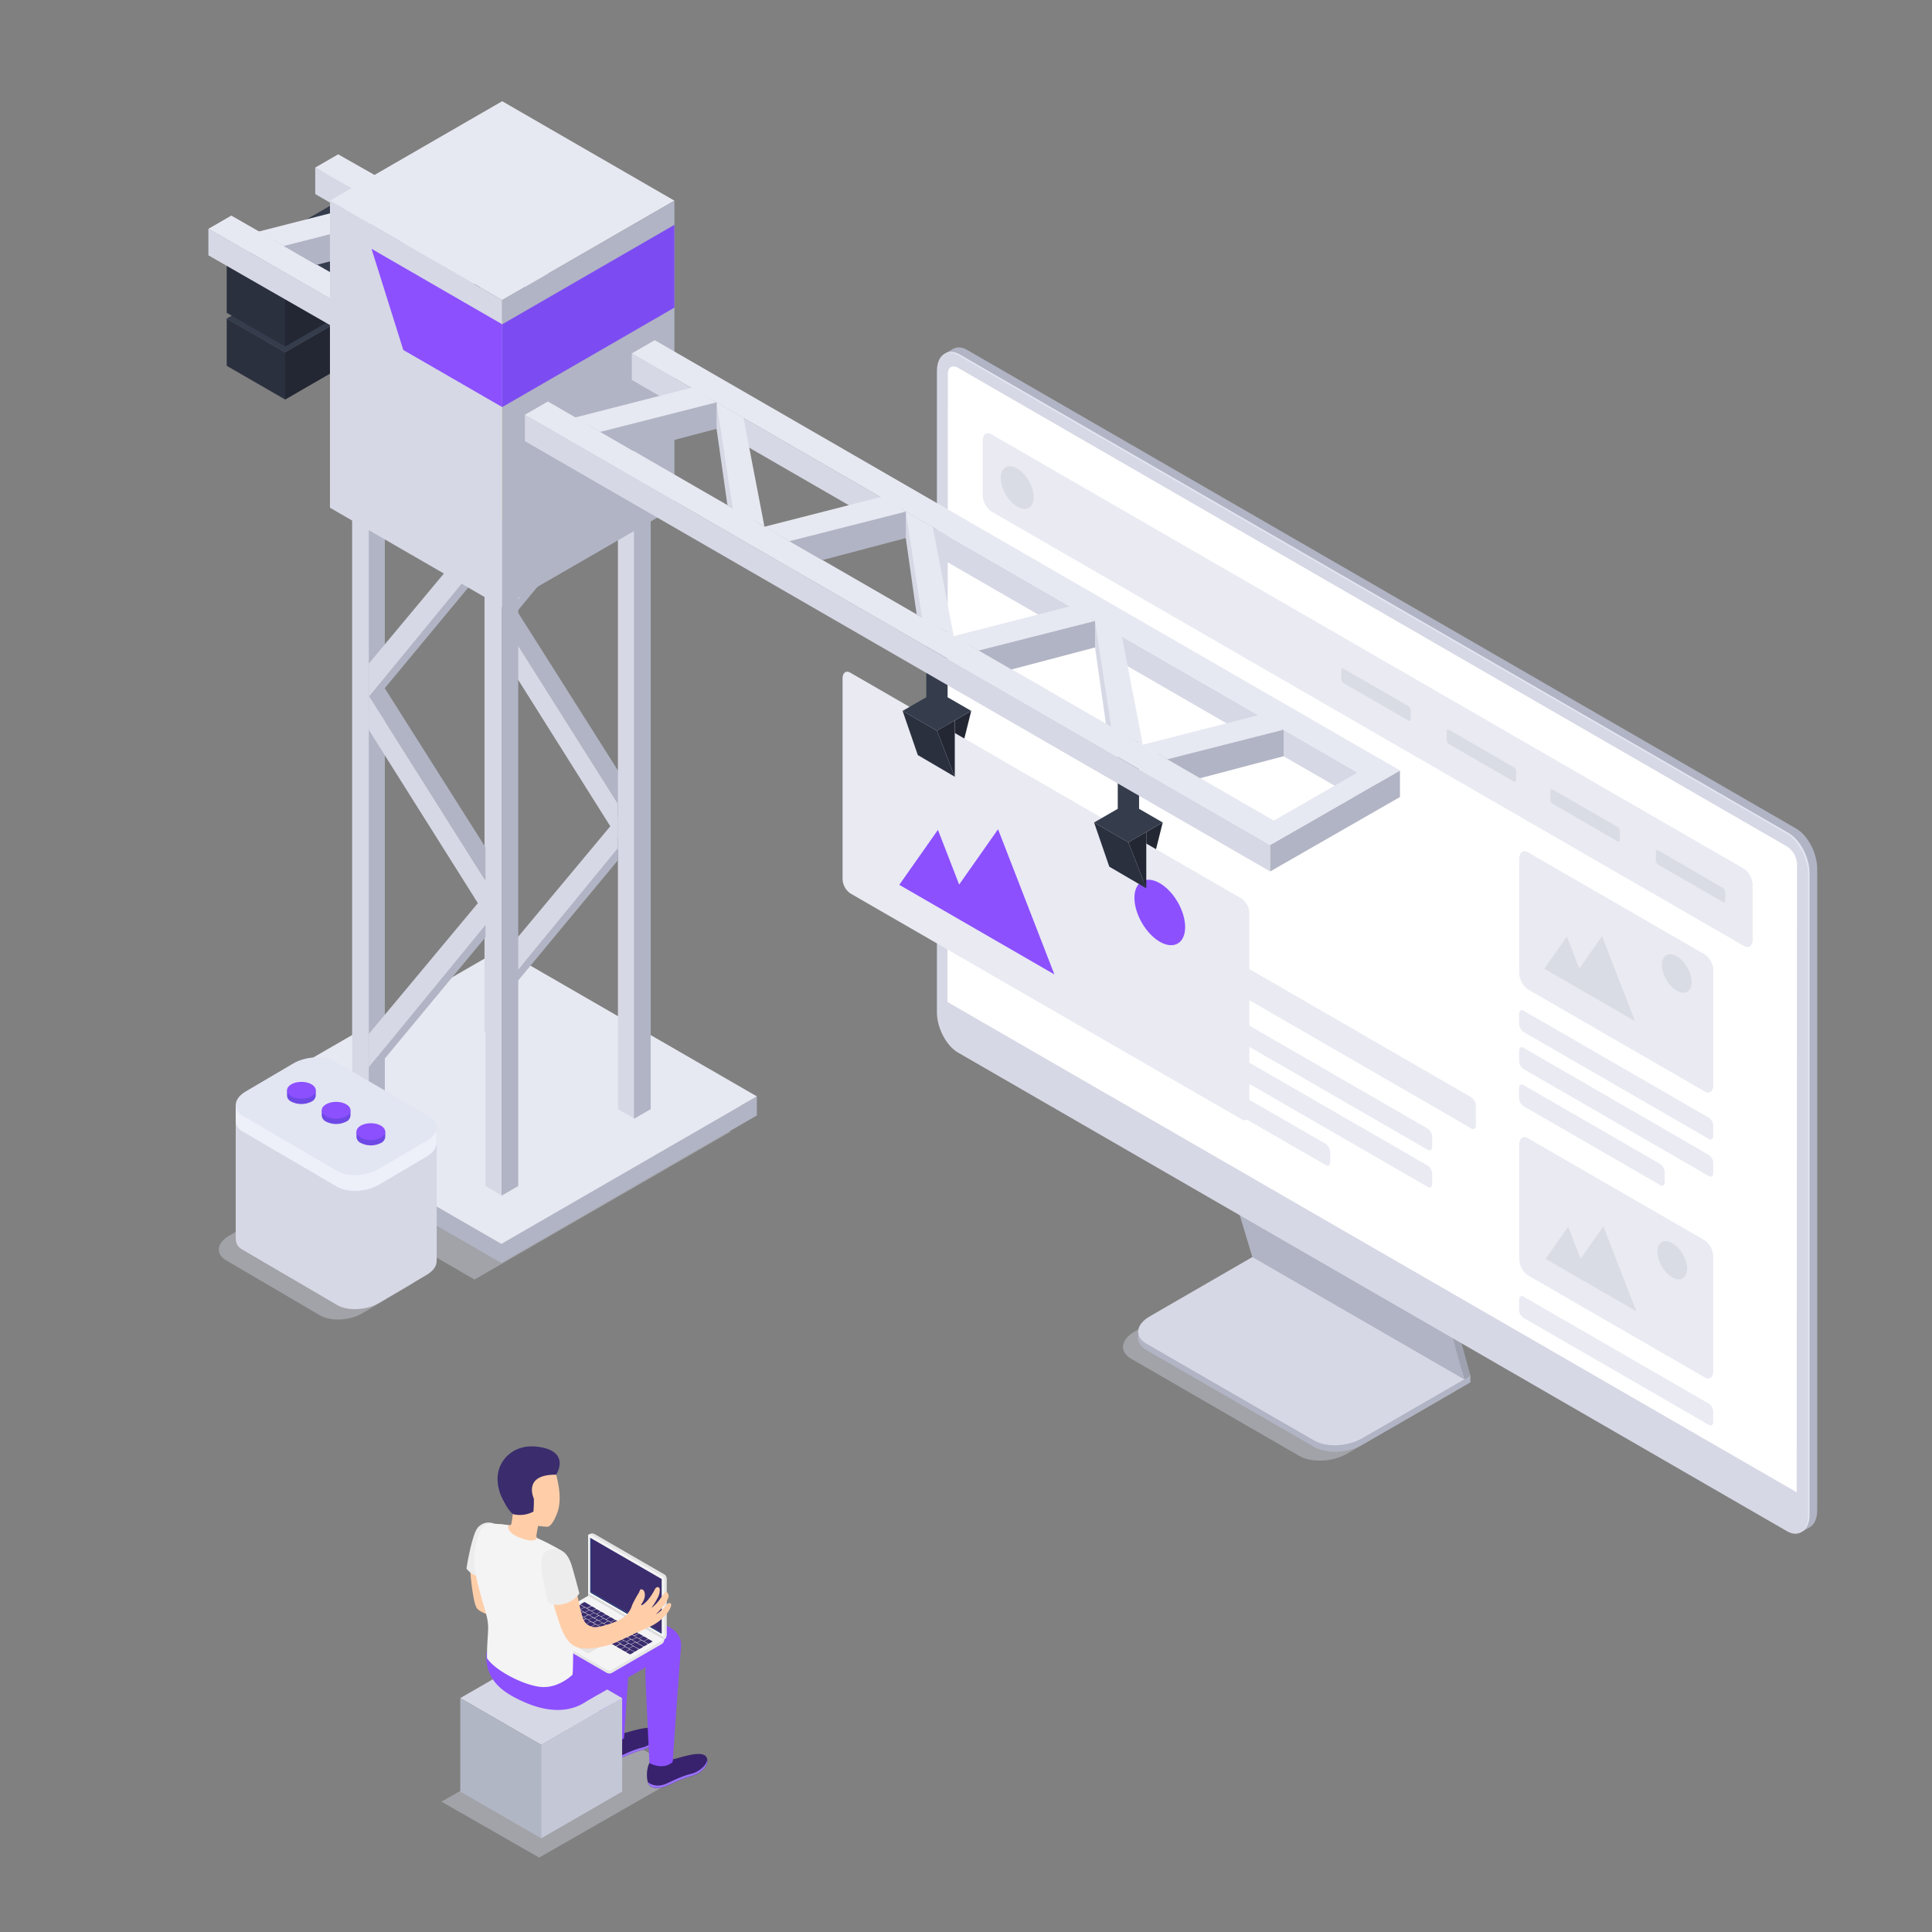 <?xml version="1.0" encoding="UTF-8" standalone="no"?>
<svg
   xmlns:dc="http://purl.org/dc/elements/1.1/"
   xmlns:cc="http://creativecommons.org/ns#"
   xmlns:rdf="http://www.w3.org/1999/02/22-rdf-syntax-ns#"
   xmlns:svg="http://www.w3.org/2000/svg"
   xmlns="http://www.w3.org/2000/svg"
   xmlns:sodipodi="http://sodipodi.sourceforge.net/DTD/sodipodi-0.dtd"
   xmlns:inkscape="http://www.inkscape.org/namespaces/inkscape"
   viewBox="0 0 550 550"
   version="1.1"
   id="svg428"
   sodipodi:docname="Web_design_SVG.svg"
   width="550"
   height="550"
   inkscape:version="0.92.4 (5da689c313, 2019-01-14)">
  <rect x="0" y="0" width="550" height="550" fill="#808080" stroke="none"/>
  <sodipodi:namedview
     pagecolor="#ffffff"
     bordercolor="#666666"
     borderopacity="1"
     objecttolerance="10"
     gridtolerance="10"
     guidetolerance="10"
     inkscape:pageopacity="0"
     inkscape:pageshadow="2"
     inkscape:window-width="1207"
     inkscape:window-height="931"
     id="namedview430"
     showgrid="false"
     inkscape:zoom="0.472"
     inkscape:cx="228.985"
     inkscape:cy="250"
     inkscape:window-x="2322"
     inkscape:window-y="1352"
     inkscape:window-maximized="0"
     inkscape:current-layer="svg428" />
  <defs
     id="defs4">
    <style
       id="style2">.cls-1,.cls-3{fill:#d6d8e5;}.cls-1{opacity:0.4;}.cls-2{fill:#b1b4c4;}.cls-4{fill:#9ea1af;}.cls-5{fill:#e4e7f2;}.cls-6{fill:#fff;}.cls-7{fill:#e9eaf2;}.cls-8{fill:#dadce5;}.cls-9{fill:#232733;}.cls-10{fill:#8c50ff;}.cls-11{fill:#353c4c;}.cls-12{fill:#2b303f;}.cls-13{fill:#e7e9f2;}.cls-14{fill:#f7dc6b;}.cls-15{fill:#7c4cf2;}.cls-16{fill:#b1b6c4;}.cls-17{fill:#c4c7d6;}.cls-18{fill:#38226d;}.cls-19{fill:#9c73ff;}.cls-20{fill:#ffcea9;}.cls-21{fill:#ededed;}.cls-22{fill:#e5e5e5;}.cls-23{fill:#f4f4f4;}.cls-24{fill:#bfbfbf;}.cls-25{fill:#3a2c6d;}.cls-26{fill:#dceeff;}.cls-27{fill:#dbdbdb;}.cls-28{fill:#1e3779;}.cls-29{fill:#031f60;}.cls-30{fill:#edf0f9;}.cls-31{fill:#e2e5f2;}.cls-32{fill:#6e48e5;}</style>
  </defs>
  <title
     id="title6">Web_design_SVG</title>
  <g
     id="Слой_2"
     data-name="Слой 2"
     transform="translate(59.322,28.814)">
    <g
       id="Слой_1-2"
       data-name="Слой 1">
      <g
         id="monitor">
        <path
           class="cls-1"
           d="M 310.52,385.65 262.7,358 c -3.45,-2 -3,-5.47 1,-7.77 l 31,-17.89 60.3,34.87 -31,17.89 c -4,2.29 -10,2.54 -13.48,0.55 z"
           id="path8"
           inkscape:connector-curvature="0"
           style="opacity:0.4;fill:#d6d8e5" />
        <path
           class="cls-2"
           d="M 314.84,383.12 267,355.51 c -3.44,-2 -3,-5.47 1,-7.77 l 31,-17.89 60.32,34.83 -31,17.89 c -4.01,2.29 -10.03,2.54 -13.48,0.55 z"
           id="path10"
           inkscape:connector-curvature="0"
           style="fill:#b1b4c4" />
        <polygon
           class="cls-2"
           points="356.49,364.46 359.28,364.68 359.28,362.85 "
           id="polygon12"
           style="fill:#b1b4c4" />
        <polygon
           class="cls-2"
           points="267.55,351.55 264.69,352.22 264.69,350.36 "
           id="polygon14"
           style="fill:#b1b4c4" />
        <path
           class="cls-3"
           d="M 314.84,381.3 267,353.68 c -3.44,-2 -3,-5.46 1,-7.76 l 31,-17.92 60.32,34.82 -31,17.89 c -4.01,2.29 -10.03,2.58 -13.48,0.59 z"
           id="path16"
           inkscape:connector-curvature="0"
           style="fill:#d6d8e5" />
        <polygon
           class="cls-4"
           points="291.66,303.35 352.63,338.32 359.28,362.85 299.13,328.11 "
           id="polygon18"
           style="fill:#9ea1af" />
        <path
           class="cls-4"
           d="m 357.51,363.87 1.77,-1 -2.63,-2.1 z"
           id="path20"
           inkscape:connector-curvature="0"
           style="fill:#9ea1af" />
        <polygon
           class="cls-2"
           points="289.74,304.28 350.71,339.25 357.51,363.87 297.2,329.04 "
           id="polygon22"
           style="fill:#b1b4c4" />
        <path
           class="cls-2"
           d="M 452,405.61 216,269.35 c -3.31,-1.91 -6,-7 -6,-11.46 V 75.33 c 0,-4.41 2.68,-6.44 6,-4.53 l 236,136.26 c 3.31,1.91 6,7 6,11.45 v 182.57 c 0,4.41 -2.71,6.44 -6,4.53 z"
           id="path24"
           inkscape:connector-curvature="0"
           style="fill:#b1b4c4" />
        <polygon
           class="cls-2"
           points="454.68,398.23 453.19,407.49 455.81,405.98 "
           id="polygon26"
           style="fill:#b1b4c4" />
        <path
           class="cls-2"
           d="m 209.55,71.93 2.58,-1.49 3.7,2.11 c 0,0 -3.94,0.6 -4,0.58 -0.06,-0.02 -2.28,-1.2 -2.28,-1.2 z"
           id="path28"
           inkscape:connector-curvature="0"
           style="fill:#b1b4c4" />
        <path
           class="cls-5"
           d="m 449.82,406.86 -236,-136.26 c -3.31,-1.91 -6,-7 -6,-11.46 V 76.58 c 0,-4.41 2.69,-6.44 6,-4.53 l 236,136.26 c 3.31,1.91 6,7 6,11.45 v 182.57 c -0.01,4.41 -2.69,6.44 -6,4.53 z"
           id="path30"
           inkscape:connector-curvature="0"
           style="fill:#e4e7f2" />
        <path
           class="cls-3"
           d="m 449.4,407.09 -236,-136.26 c -3.31,-1.91 -6,-7 -6,-11.45 V 76.82 c 0,-4.41 2.68,-6.44 6,-4.53 l 236,136.26 c 3.31,1.91 6,7 6,11.45 v 182.56 c 0,4.44 -2.69,6.44 -6,4.53 z"
           id="path32"
           inkscape:connector-curvature="0"
           style="fill:#d6d8e5" />
        <path
           class="cls-6"
           d="M 452.15,396 210.39,256.42 210.52,77.55 c 0,-1.83 1.29,-2.57 2.87,-1.66 l 236,136.26 a 6.35,6.35 0 0 1 2.87,5 z"
           id="path34"
           inkscape:connector-curvature="0"
           style="fill:#ffffff" />
        <path
           class="cls-7"
           d="M 437.18,240.5 222.88,116.78 a 5.85,5.85 0 0 1 -2.44,-4.66 V 96.65 c 0,-1.79 1.09,-2.62 2.44,-1.84 l 214.3,123.72 a 5.85,5.85 0 0 1 2.44,4.67 v 15.46 c 0,1.8 -1.09,2.62 -2.44,1.84 z"
           id="path36"
           inkscape:connector-curvature="0"
           style="fill:#e9eaf2" />
        <path
           class="cls-7"
           d="m 426,281.91 -50.37,-29.08 a 5.85,5.85 0 0 1 -2.44,-4.66 v -32.51 c 0,-1.8 1.09,-2.62 2.44,-1.84 L 426,242.9 a 5.83,5.83 0 0 1 2.44,4.66 v 32.51 c -0.04,1.79 -1.13,2.62 -2.44,1.84 z"
           id="path38"
           inkscape:connector-curvature="0"
           style="fill:#e9eaf2" />
        <path
           class="cls-7"
           d="m 359.61,292.47 -126.36,-73 a 2.9,2.9 0 0 1 -1.22,-2.33 v -5.59 c 0,-0.9 0.54,-1.32 1.22,-0.93 l 126.36,73 a 2.93,2.93 0 0 1 1.22,2.33 v 5.6 c 0,0.89 -0.55,1.31 -1.22,0.92 z"
           id="path40"
           inkscape:connector-curvature="0"
           style="fill:#e9eaf2" />
        <path
           class="cls-7"
           d="M 347.17,298.53 233.61,233 a 2.94,2.94 0 0 1 -1.22,-2.33 v -2.79 c 0,-0.9 0.55,-1.31 1.22,-0.92 l 113.56,65.56 a 2.93,2.93 0 0 1 1.22,2.33 v 2.78 c 0,0.87 -0.55,1.29 -1.22,0.9 z"
           id="path42"
           inkscape:connector-curvature="0"
           style="fill:#e9eaf2" />
        <path
           class="cls-7"
           d="M 347.17,309.09 233.61,243.53 a 2.93,2.93 0 0 1 -1.22,-2.33 v -2.79 c 0,-0.89 0.55,-1.31 1.22,-0.92 l 113.56,65.56 a 2.93,2.93 0 0 1 1.22,2.33 v 2.79 c 0,0.9 -0.55,1.31 -1.22,0.92 z"
           id="path44"
           inkscape:connector-curvature="0"
           style="fill:#e9eaf2" />
        <path
           class="cls-7"
           d="m 318.14,302.89 -84.53,-48.8 a 2.93,2.93 0 0 1 -1.22,-2.33 V 249 c 0,-0.9 0.55,-1.31 1.22,-0.93 l 84.53,48.8 a 3,3 0 0 1 1.22,2.34 V 302 c 0,0.87 -0.55,1.28 -1.22,0.89 z"
           id="path46"
           inkscape:connector-curvature="0"
           style="fill:#e9eaf2" />
        <path
           class="cls-7"
           d="m 427.18,295.43 -52.81,-30.49 a 2.9,2.9 0 0 1 -1.22,-2.33 v -2.79 c 0,-0.9 0.54,-1.31 1.22,-0.92 l 52.81,30.49 a 2.93,2.93 0 0 1 1.22,2.33 v 2.79 c 0,0.9 -0.55,1.31 -1.22,0.92 z"
           id="path48"
           inkscape:connector-curvature="0"
           style="fill:#e9eaf2" />
        <path
           class="cls-7"
           d="m 427.18,306 -52.81,-30.5 a 2.9,2.9 0 0 1 -1.22,-2.33 v -2.78 c 0,-0.9 0.54,-1.32 1.22,-0.93 L 427.18,300 a 2.91,2.91 0 0 1 1.22,2.33 v 2.78 c 0,0.89 -0.55,1.27 -1.22,0.89 z"
           id="path50"
           inkscape:connector-curvature="0"
           style="fill:#e9eaf2" />
        <path
           class="cls-7"
           d="m 413.35,308.57 -39,-22.51 a 2.9,2.9 0 0 1 -1.22,-2.33 V 281 c 0,-0.9 0.54,-1.31 1.22,-0.92 l 39,22.5 a 2.92,2.92 0 0 1 1.22,2.33 v 2.79 c 0,0.85 -0.57,1.3 -1.22,0.87 z"
           id="path52"
           inkscape:connector-curvature="0"
           style="fill:#e9eaf2" />
        <path
           class="cls-7"
           d="m 426,363.31 -50.37,-29.08 a 5.85,5.85 0 0 1 -2.44,-4.66 v -32.51 c 0,-1.79 1.09,-2.62 2.44,-1.84 L 426,324.3 a 5.85,5.85 0 0 1 2.4,4.7 v 32.51 c 0,1.75 -1.09,2.58 -2.4,1.8 z"
           id="path54"
           inkscape:connector-curvature="0"
           style="fill:#e9eaf2" />
        <path
           class="cls-7"
           d="m 427.18,376.83 -52.81,-30.49 a 2.9,2.9 0 0 1 -1.22,-2.33 v -2.78 c 0,-0.9 0.54,-1.32 1.22,-0.93 l 52.81,30.49 a 3,3 0 0 1 1.22,2.34 v 2.78 c 0,0.9 -0.55,1.31 -1.22,0.92 z"
           id="path56"
           inkscape:connector-curvature="0"
           style="fill:#e9eaf2" />
        <ellipse
           class="cls-8"
           cx="230.26"
           cy="109.98"
           rx="3.83"
           ry="6.64"
           transform="rotate(-30,230.271,109.981)"
           id="ellipse58"
           style="fill:#dadce5" />
        <path
           class="cls-8"
           d="m 341.68,176.35 -18.54,-10.7 a 1.47,1.47 0 0 1 -0.61,-1.17 V 162 c 0,-0.45 0.27,-0.66 0.61,-0.46 l 18.54,10.7 a 1.43,1.43 0 0 1 0.61,1.16 v 2.46 c 0,0.48 -0.29,0.69 -0.61,0.49 z"
           id="path60"
           inkscape:connector-curvature="0"
           style="fill:#dadce5" />
        <path
           class="cls-8"
           d="M 371.68,193.68 353.14,183 a 1.46,1.46 0 0 1 -0.61,-1.16 v -2.46 c 0,-0.45 0.28,-0.66 0.61,-0.46 l 18.54,10.7 a 1.47,1.47 0 0 1 0.61,1.17 v 2.46 c 0,0.41 -0.29,0.62 -0.61,0.43 z"
           id="path62"
           inkscape:connector-curvature="0"
           style="fill:#dadce5" />
        <path
           class="cls-8"
           d="M 401.2,210.72 382.66,200 a 1.43,1.43 0 0 1 -0.61,-1.16 v -2.46 c 0,-0.45 0.27,-0.65 0.61,-0.46 l 18.54,10.7 a 1.47,1.47 0 0 1 0.61,1.17 v 2.46 c 0,0.46 -0.27,0.66 -0.61,0.47 z"
           id="path64"
           inkscape:connector-curvature="0"
           style="fill:#dadce5" />
        <path
           class="cls-8"
           d="m 431.2,228 -18.53,-10.7 a 1.47,1.47 0 0 1 -0.61,-1.17 v -2.46 c 0,-0.45 0.27,-0.65 0.61,-0.46 L 431.2,224 a 1.43,1.43 0 0 1 0.61,1.16 v 2.46 c 0,0.38 -0.27,0.62 -0.61,0.38 z"
           id="path66"
           inkscape:connector-curvature="0"
           style="fill:#dadce5" />
        <polygon
           class="cls-8"
           points="406.13,261.87 396.75,237.7 390.28,246.91 386.74,237.8 380.31,246.96 387.37,251.04 393.18,254.39 "
           id="polygon68"
           style="fill:#dadce5" />
        <ellipse
           class="cls-8"
           cx="416.37"
           cy="247.33"
           rx="3.45"
           ry="5.97"
           transform="matrix(0.87,-0.5,0.5,0.87,-67.88,241.33)"
           id="ellipse70"
           style="fill:#dadce5" />
        <polygon
           class="cls-8"
           points="406.5,344.47 397.12,320.3 390.64,329.51 387.11,320.4 380.67,329.56 387.74,333.64 393.55,336.99 "
           id="polygon72"
           style="fill:#dadce5" />
        <ellipse
           class="cls-8"
           cx="416.74"
           cy="329.93"
           rx="3.45"
           ry="5.97"
           transform="rotate(-30,416.774,329.934)"
           id="ellipse74"
           style="fill:#dadce5" />
      </g>
      <polygon
         class="cls-9"
         points="267,208.03 271.68,205.33 267,224.07 "
         id="polygon77"
         style="fill:#232733" />
      <polygon
         class="cls-9"
         points="212.49,176.27 217.17,173.56 212.49,192.31 "
         id="polygon79"
         style="fill:#232733" />
      <path
         class="cls-7"
         d="M 294.14,289.83 182.72,225.5 a 5.23,5.23 0 0 1 -2.18,-4.18 v -57 c 0,-1.61 1,-2.35 2.18,-1.65 L 294.14,227 a 5.21,5.21 0 0 1 2.19,4.17 v 57.05 c 0,1.57 -0.98,2.31 -2.19,1.61 z"
         id="path81"
         inkscape:connector-curvature="0"
         style="fill:#e9eaf2" />
      <polygon
         class="cls-10"
         points="240.84,248.58 224.8,207.25 213.73,223 207.69,207.43 196.69,223.08 208.77,230.06 218.69,235.79 "
         id="polygon83"
         style="fill:#8c50ff" />
      <ellipse
         class="cls-10"
         cx="270.85"
         cy="230.93"
         rx="5.89"
         ry="10.21"
         transform="rotate(-30,270.879,230.942)"
         id="ellipse85"
         style="fill:#8c50ff" />
      <polygon
         class="cls-11"
         points="261.91,210.97 271.68,205.33 264.95,201.44 264.94,180.06 258.88,175.51 258.88,201.44 252.14,205.33 "
         id="polygon87"
         style="fill:#353c4c" />
      <polygon
         class="cls-9"
         points="267,224.07 267,208.94 267,208.03 261.91,210.97 "
         id="polygon89"
         style="fill:#232733" />
      <polygon
         class="cls-12"
         points="256.47,217.91 267,224.07 261.91,210.97 252.14,205.33 "
         id="polygon91"
         style="fill:#2b303f" />
      <polygon
         class="cls-11"
         points="207.4,179.21 217.17,173.56 210.43,169.68 210.43,143.74 204.37,143.74 204.37,169.67 197.63,173.56 "
         id="polygon93"
         style="fill:#353c4c" />
      <polygon
         class="cls-9"
         points="212.49,192.31 212.49,177.18 212.49,176.27 207.4,179.21 "
         id="polygon95"
         style="fill:#232733" />
      <polygon
         class="cls-12"
         points="201.96,186.14 212.49,192.31 207.4,179.21 197.63,173.56 "
         id="polygon97"
         style="fill:#2b303f" />
      <polygon
         class="cls-1"
         points="148.49,288.02 143.77,290.74 83.41,255.72 10.68,297.71 75.75,335.45 148.49,293.46 "
         id="polygon99"
         style="opacity:0.4;fill:#d6d8e5" />
      <polygon
         class="cls-2"
         points="83.41,330.74 156.14,288.74 156.14,283.3 151.43,286.02 83.41,246.75 15.39,286.02 10.68,283.3 10.68,288.74 "
         id="polygon101"
         style="fill:#b1b4c4" />
      <polygon
         class="cls-13"
         points="10.68,283.3 83.41,241.31 156.14,283.3 83.41,325.29 "
         id="polygon103"
         style="fill:#e7e9f2" />
      <polygon
         class="cls-2"
         points="87.93,265.01 87.93,62.2 83.18,64.94 83.18,267.75 "
         id="polygon105"
         style="fill:#b1b4c4" />
      <polygon
         class="cls-2"
         points="116.77,200.25 121.52,198.31 87.93,145.23 83.56,147.69 "
         id="polygon107"
         style="fill:#b1b4c4" />
      <polygon
         class="cls-3"
         points="116.59,209.86 116.59,199.98 83.36,147.35 83.36,157.04 "
         id="polygon109"
         style="fill:#d6d8e5" />
      <polygon
         class="cls-3"
         points="83.36,267.75 83.36,64.94 78.61,62.2 78.61,265.01 "
         id="polygon111"
         style="fill:#d6d8e5" />
      <polygon
         class="cls-3"
         points="121.34,289.68 121.34,86.87 116.59,84.13 116.59,286.94 "
         id="polygon113"
         style="fill:#d6d8e5" />
      <polygon
         class="cls-2"
         points="125.91,286.94 125.91,84.13 121.16,86.87 121.16,289.68 "
         id="polygon115"
         style="fill:#b1b4c4" />
      <polygon
         class="cls-3"
         points="116.59,213.34 116.59,203.8 83.36,243.65 83.36,253.13 "
         id="polygon117"
         style="fill:#d6d8e5" />
      <polygon
         class="cls-2"
         points="87.93,250.63 116.59,216.08 116.59,212.6 83.36,253.13 "
         id="polygon119"
         style="fill:#b1b4c4" />
      <polygon
         class="cls-3"
         points="116.59,107.9 116.59,98.36 83.36,138.21 83.36,147.69 "
         id="polygon121"
         style="fill:#d6d8e5" />
      <polygon
         class="cls-2"
         points="87.93,145.18 116.59,110.64 116.59,107.16 83.36,147.69 "
         id="polygon123"
         style="fill:#b1b4c4" />
      <polygon
         class="cls-2"
         points="50.23,286.91 50.23,84.1 45.48,86.84 45.48,289.65 "
         id="polygon125"
         style="fill:#b1b4c4" />
      <polygon
         class="cls-2"
         points="79.07,222.14 83.82,220.21 50.23,167.13 45.86,169.59 "
         id="polygon127"
         style="fill:#b1b4c4" />
      <polygon
         class="cls-3"
         points="78.89,231.75 78.89,221.88 45.66,169.24 45.66,178.94 "
         id="polygon129"
         style="fill:#d6d8e5" />
      <polygon
         class="cls-3"
         points="45.66,289.65 45.66,86.84 40.92,84.1 40.92,286.91 "
         id="polygon131"
         style="fill:#d6d8e5" />
      <polygon
         class="cls-3"
         points="83.64,311.57 83.64,108.77 78.89,106.02 78.89,308.83 "
         id="polygon133"
         style="fill:#d6d8e5" />
      <polygon
         class="cls-2"
         points="88.21,308.83 88.21,106.02 83.46,108.77 83.46,311.57 "
         id="polygon135"
         style="fill:#b1b4c4" />
      <polygon
         class="cls-3"
         points="78.89,235.24 78.89,225.69 45.66,265.55 45.66,275.03 "
         id="polygon137"
         style="fill:#d6d8e5" />
      <polygon
         class="cls-2"
         points="50.23,272.52 78.89,237.98 78.89,234.49 45.66,275.03 "
         id="polygon139"
         style="fill:#b1b4c4" />
      <polygon
         class="cls-3"
         points="78.89,129.8 78.89,120.25 45.66,160.1 45.66,169.59 "
         id="polygon141"
         style="fill:#d6d8e5" />
      <polygon
         class="cls-2"
         points="50.23,167.08 78.89,132.53 78.89,129.05 45.66,169.59 "
         id="polygon143"
         style="fill:#b1b4c4" />
      <polygon
         class="cls-14"
         points="34.61,90.73 83.64,62.43 132.67,90.73 83.64,119.04 "
         id="polygon145"
         style="fill:#f7dc6b" />
      <polygon
         class="cls-11"
         points="21.86,71.47 5.22,61.86 63.35,28.3 79.99,37.91 "
         id="polygon147"
         style="fill:#353c4c" />
      <polygon
         class="cls-12"
         points="5.22,61.86 21.86,71.47 21.86,84.93 5.22,75.32 "
         id="polygon149"
         style="fill:#2b303f" />
      <polyline
         class="cls-9"
         points="21.86 84.93 79.99 51.37 79.99 37.91 21.86 71.47 21.86 83.62"
         id="polyline151"
         style="fill:#232733" />
      <polygon
         class="cls-11"
         points="21.86,56.37 5.22,46.76 63.35,13.2 79.99,22.81 "
         id="polygon153"
         style="fill:#353c4c" />
      <polygon
         class="cls-12"
         points="5.22,46.76 21.86,56.37 21.86,69.84 5.22,60.23 "
         id="polygon155"
         style="fill:#2b303f" />
      <polyline
         class="cls-9"
         points="21.86 69.84 79.99 36.28 79.99 22.81 21.86 56.37 21.86 68.53"
         id="polyline157"
         style="fill:#232733" />
      <polygon
         class="cls-3"
         points="0,43.87 0,36.33 36.05,56.88 36.05,64.55 "
         id="polygon159"
         style="fill:#d6d8e5" />
      <polygon
         class="cls-13"
         points="0,36.33 6.53,32.56 94.74,83.05 88.21,86.82 "
         id="polygon161"
         style="fill:#e7e9f2" />
      <polygon
         class="cls-3"
         points="30.42,26.43 30.42,18.88 75.71,43.15 75.71,52.63 "
         id="polygon163"
         style="fill:#d6d8e5" />
      <polygon
         class="cls-13"
         points="30.42,18.89 36.95,15.12 116.59,60.32 110.06,64.09 "
         id="polygon165"
         style="fill:#e7e9f2" />
      <polygon
         class="cls-3"
         points="54.55,40.34 57.65,62.05 62.25,64.91 54.55,32.8 "
         id="polygon167"
         style="fill:#d6d8e5" />
      <polygon
         class="cls-13"
         points="62.22,37.23 54.55,32.8 59.2,63.25 68.18,68.13 "
         id="polygon169"
         style="fill:#e7e9f2" />
      <polygon
         class="cls-2"
         points="54.55,40.34 30.76,46.61 18.54,39.55 53.51,32.18 54.55,32.8 "
         id="polygon171"
         style="fill:#b1b4c4" />
      <polygon
         class="cls-13"
         points="21.42,41.22 14.3,37.11 47.69,28.58 54.55,32.8 "
         id="polygon173"
         style="fill:#e7e9f2" />
      <polygon
         class="cls-13"
         points="34.61,28.31 83.64,0 132.67,28.31 83.64,56.62 "
         id="polygon175"
         style="fill:#e7e9f2" />
      <polygon
         class="cls-3"
         points="34.61,28.31 83.64,56.62 83.64,144.04 34.61,115.73 "
         id="polygon177"
         style="fill:#d6d8e5" />
      <polygon
         class="cls-2"
         points="132.67,115.73 83.64,144.04 83.64,56.61 132.67,28.31 "
         id="polygon179"
         style="fill:#b1b4c4" />
      <polygon
         class="cls-10"
         points="55.49,70.82 46.44,42.02 83.64,63.5 83.64,87.07 "
         id="polygon181"
         style="fill:#8c50ff" />
      <polygon
         class="cls-15"
         points="132.67,58.76 83.64,87.08 83.64,63.51 132.67,35.19 "
         id="polygon183"
         style="fill:#7c4cf2" />
      <polygon
         class="cls-3"
         points="90.12,96.78 90.12,89.24 302.27,211.73 302.27,219.27 "
         id="polygon185"
         style="fill:#d6d8e5" />
      <polygon
         class="cls-13"
         points="90.12,89.25 96.65,85.48 308.8,207.96 302.27,211.73 "
         id="polygon187"
         style="fill:#e7e9f2" />
      <polygon
         class="cls-3"
         points="120.54,79.34 120.54,71.8 332.69,194.29 332.69,201.83 "
         id="polygon189"
         style="fill:#d6d8e5" />
      <polygon
         class="cls-13"
         points="120.54,71.8 127.07,68.03 339.22,190.52 332.69,194.29 "
         id="polygon191"
         style="fill:#e7e9f2" />
      <polygon
         class="cls-2"
         points="302.27,219.27 302.27,211.72 339.22,190.54 339.22,198.08 "
         id="polygon193"
         style="fill:#b1b4c4" />
      <polygon
         class="cls-13"
         points="302.29,211.73 296.76,208.54 333.69,187.35 339.22,190.54 "
         id="polygon195"
         style="fill:#e7e9f2" />
      <polygon
         class="cls-2"
         points="306.1,186.46 282.3,192.73 270.08,185.67 305.05,178.3 306.1,178.92 "
         id="polygon197"
         style="fill:#b1b4c4" />
      <polygon
         class="cls-13"
         points="272.97,187.34 265.85,183.22 299.23,174.7 306.1,178.92 "
         id="polygon199"
         style="fill:#e7e9f2" />
      <polygon
         class="cls-3"
         points="252.41,155.5 255.51,177.21 260.11,180.06 252.41,147.96 "
         id="polygon201"
         style="fill:#d6d8e5" />
      <polygon
         class="cls-13"
         points="260.08,152.39 252.41,147.96 257.07,178.41 266.04,183.29 "
         id="polygon203"
         style="fill:#e7e9f2" />
      <polygon
         class="cls-2"
         points="252.41,155.5 228.62,161.77 216.4,154.71 251.37,147.34 252.41,147.96 "
         id="polygon205"
         style="fill:#b1b4c4" />
      <polygon
         class="cls-13"
         points="219.29,156.38 212.17,152.27 245.55,143.74 252.41,147.96 "
         id="polygon207"
         style="fill:#e7e9f2" />
      <polygon
         class="cls-3"
         points="198.54,124.37 201.63,146.08 206.24,148.94 198.54,116.83 "
         id="polygon209"
         style="fill:#d6d8e5" />
      <polygon
         class="cls-13"
         points="206.21,121.26 198.54,116.83 203.19,147.28 212.17,152.16 "
         id="polygon211"
         style="fill:#e7e9f2" />
      <polygon
         class="cls-2"
         points="198.54,124.37 174.75,130.64 162.53,123.58 197.5,116.21 198.54,116.83 "
         id="polygon213"
         style="fill:#b1b4c4" />
      <polygon
         class="cls-13"
         points="165.41,125.25 158.29,121.14 191.68,112.61 198.54,116.83 "
         id="polygon215"
         style="fill:#e7e9f2" />
      <polygon
         class="cls-3"
         points="144.67,93.26 147.76,114.97 152.37,117.82 144.67,85.72 "
         id="polygon217"
         style="fill:#d6d8e5" />
      <polygon
         class="cls-13"
         points="152.34,90.15 144.67,85.72 149.32,116.17 158.29,121.05 "
         id="polygon219"
         style="fill:#e7e9f2" />
      <polygon
         class="cls-2"
         points="144.67,93.26 120.88,99.53 108.66,92.47 143.63,85.1 144.67,85.72 "
         id="polygon221"
         style="fill:#b1b4c4" />
      <polygon
         class="cls-13"
         points="111.54,94.14 104.42,90.03 137.8,81.5 144.67,85.72 "
         id="polygon223"
         style="fill:#e7e9f2" />
      <polygon
         class="cls-1"
         points="66.35,484.08 107.99,460.25 135.81,476.16 94.17,500 "
         id="polygon225"
         style="opacity:0.4;fill:#d6d8e5" />
      <polygon
         class="cls-3"
         points="71.71,454.6 94.75,441.3 117.79,454.61 94.75,467.91 "
         id="polygon227"
         style="fill:#d6d8e5" />
      <polygon
         class="cls-16"
         points="71.71,481.21 71.71,454.6 94.75,467.91 94.75,494.52 "
         id="polygon229"
         style="fill:#b1b6c4" />
      <polygon
         class="cls-17"
         points="94.75,494.52 94.75,467.91 117.79,454.6 117.79,481.21 "
         id="polygon231"
         style="fill:#c4c7d6" />
      <g
         id="Men_5">
        <path
           class="cls-18"
           d="m 125.72,472.84 a 7.83,7.83 0 0 0 5.93,-0.72 c 1.43,0 9.19,-3.28 10.25,-0.49 0.92,2.45 -2.44,4.71 -4.24,5.14 -3.92,1 -6.82,2.91 -8.39,3.24 -1.17,0.25 -2.69,0.41 -3.63,-0.51 -1.12,-1.11 -1.02,-5.2 0.08,-6.66 z"
           id="path233"
           inkscape:connector-curvature="0"
           style="fill:#38226d" />
        <path
           class="cls-19"
           d="m 129.27,479.33 c 1.57,-0.33 4.47,-2.28 8.39,-3.23 1.51,-0.37 4.1,-2 4.36,-4 0.35,2.25 -2.68,4.25 -4.36,4.65 -3.92,1 -6.82,2.91 -8.39,3.24 -1.17,0.25 -2.69,0.41 -3.63,-0.51 a 2.45,2.45 0 0 1 -0.51,-0.94 4.69,4.69 0 0 0 4.14,0.79 z"
           id="path235"
           inkscape:connector-curvature="0"
           style="fill:#9c73ff" />
        <path
           class="cls-18"
           d="m 111.72,465.39 a 7.85,7.85 0 0 0 5.94,-0.72 c 1.43,0 9.19,-3.28 10.24,-0.49 0.93,2.45 -2.43,4.71 -4.23,5.14 -3.92,0.95 -6.82,2.91 -8.4,3.24 -1.17,0.25 -2.69,0.41 -3.62,-0.51 -1.12,-1.11 -1.03,-5.2 0.07,-6.66 z"
           id="path237"
           inkscape:connector-curvature="0"
           style="fill:#38226d" />
        <path
           class="cls-19"
           d="m 115.27,471.88 c 1.58,-0.33 4.48,-2.28 8.4,-3.23 1.5,-0.37 4.1,-2 4.36,-4 0.35,2.25 -2.69,4.25 -4.36,4.65 -3.92,0.95 -6.82,2.91 -8.4,3.24 -1.17,0.25 -2.69,0.41 -3.62,-0.51 a 2.34,2.34 0 0 1 -0.52,-0.94 4.7,4.7 0 0 0 4.14,0.79 z"
           id="path239"
           inkscape:connector-curvature="0"
           style="fill:#9c73ff" />
        <path
           class="cls-10"
           d="m 89.93,455.73 c 6,2.66 11.76,3.08 16.43,0.57 l 4.82,-2.78 c 0.29,6.22 0.56,12.2 0.56,12.2 0,0 3.7,2.8 6.58,0.3 0,0 0.6,-8.73 1.21,-17.32 l 5.06,-2.92 a 6,6 0 0 0 -0.2,1.4 c 0,1.64 1.17,25.9 1.17,25.9 0,0 3.73,2.22 6.61,-0.28 0,0 1.94,-28.12 2.38,-32.61 0.5,-5.05 -5.11,-7.54 -8.65,-6.24 -0.83,0.29 -2.86,1.05 -5.43,2 0.11,-1.41 0.2,-2.5 0.26,-3.12 0.51,-5.06 -5.1,-7.55 -8.65,-6.25 C 108.84,427.76 87,436 87,436 a 54.55,54.55 0 0 0 0.77,6.25 l -8.62,-0.72 c -0.52,8.07 4.74,11.54 10.78,14.2 z m 15.07,-14 5.77,-3.33 a 6.71,6.71 0 0 0 -0.19,1.24 z"
           id="path241"
           inkscape:connector-curvature="0"
           style="fill:#8c50ff" />
        <path
           class="cls-20"
           d="m 74.42,416.87 c 0,0 0.71,10.73 2.12,12.28 1.41,1.55 6.17,2.6 6.17,2.6 l 3.66,6 c 0,0 -3.37,-19.15 -4.07,-19.61 -0.7,-0.46 -7.88,-1.27 -7.88,-1.27 z"
           id="path243"
           inkscape:connector-curvature="0"
           style="fill:#ffcea9" />
        <path
           id="_Контур_"
           data-name="&lt;Контур&gt;"
           class="cls-21"
           d="m 81.47,405 a 4,4 0 0 0 -5.1,1.54 c -1.35,2.24 -2.75,9.9 -2.88,11.21 0,0 1.89,2.62 4.73,2.18 z"
           inkscape:connector-curvature="0"
           style="fill:#ededed" />
        <path
           id="_Контур_2"
           data-name="&lt;Контур&gt;"
           class="cls-20"
           d="m 82.76,405.09 c 1.86,0.09 3.24,0.57 3.47,0 a 23.86,23.86 0 0 0 0.42,-2.89 c -0.21,-0.54 -0.4,-1.12 -0.4,-1.12 -2.32,-1.43 -3.06,-4 -3.37,-6.88 -0.52,-5 2.19,-9.4 7.2,-9.92 4.71,-0.49 8.17,2.82 9.1,7.36 0.49,2.25 1.49,6.49 0.15,10.18 -0.75,2.06 -1.72,3.7 -2.68,4 a 23.25,23.25 0 0 1 -2.79,-0.25 v 0 c 0,0 -0.25,1.39 -0.42,2.28 -0.17,0.89 -0.1,1.37 1.67,2.46 1.77,1.09 -2.69,3.35 -5.6,3.13 -2.91,-0.22 -6.2,-2 -7.11,-3.87 -1,-2.06 -0.91,-4.57 0.36,-4.48 z"
           inkscape:connector-curvature="0"
           style="fill:#ffcea9" />
        <g
           id="_Группа_"
           data-name="&lt;Группа&gt;">
          <g
             id="_Группа_2"
             data-name="&lt;Группа&gt;">
            <g
               id="_Группа_3"
               data-name="&lt;Группа&gt;">
              <path
                 id="_Контур_3"
                 data-name="&lt;Контур&gt;"
                 class="cls-22"
                 d="m 129.74,437.91 v 0 a 1.5,1.5 0 0 1 -0.75,1.31 l -14.13,8.16 a 1.51,1.51 0 0 1 -1.51,0 L 93.53,435.94 a 1.5,1.5 0 0 1 -0.75,-1.3 v -0.12 z"
                 inkscape:connector-curvature="0"
                 style="fill:#e5e5e5" />
              <path
                 id="_Контур_4"
                 data-name="&lt;Контур&gt;"
                 class="cls-22"
                 d="m 129,439.22 -14.13,8.16 a 1.49,1.49 0 0 1 -0.76,0.2 v -9.67 h 15.64 a 1.5,1.5 0 0 1 -0.75,1.31 z"
                 inkscape:connector-curvature="0"
                 style="fill:#e5e5e5" />
              <g
                 id="_Группа_4"
                 data-name="&lt;Группа&gt;">
                <path
                   id="_Контур_5"
                   data-name="&lt;Контур&gt;"
                   class="cls-23"
                   d="m 114.63,446.64 a 1.06,1.06 0 0 1 -1.06,0 L 93,434.75 c -0.27,-0.15 -0.27,-0.4 0,-0.55 l 15.16,-8.76 21.6,12.47 z"
                   inkscape:connector-curvature="0"
                   style="fill:#f4f4f4" />
              </g>
              <g
                 id="_Группа_5"
                 data-name="&lt;Группа&gt;">
                <polygon
                   id="_Контур_6"
                   data-name="&lt;Контур&gt;"
                   class="cls-24"
                   points="105.16,435.76 101.44,437.91 101.54,437.97 108.14,441.78 111.76,439.69 111.87,439.63 "
                   style="fill:#bfbfbf" />
                <polygon
                   id="_Контур_7"
                   data-name="&lt;Контур&gt;"
                   class="cls-22"
                   points="108.14,441.78 111.76,439.69 105.16,435.88 101.54,437.97 "
                   style="fill:#e5e5e5" />
              </g>
              <path
                 class="cls-25"
                 d="m 124.14,438.53 1,0.55 a 0.35,0.35 0 0 0 0.3,0 l 0.91,-0.53 c 0.09,-0.05 0.1,-0.13 0,-0.17 l -1,-0.55 a 0.32,0.32 0 0 0 -0.3,0 l -0.91,0.52 c -0.06,0.06 -0.07,0.13 0,0.18 z"
                 id="path254"
                 inkscape:connector-curvature="0"
                 style="fill:#3a2c6d" />
              <path
                 class="cls-25"
                 d="m 122.8,437.75 1,0.55 a 0.32,0.32 0 0 0 0.3,0 l 0.91,-0.53 c 0.09,-0.05 0.1,-0.13 0,-0.17 l -1,-0.55 a 0.32,0.32 0 0 0 -0.3,0 l -0.91,0.53 c -0.07,0.05 -0.08,0.13 0,0.17 z"
                 id="path256"
                 inkscape:connector-curvature="0"
                 style="fill:#3a2c6d" />
              <path
                 class="cls-25"
                 d="m 121.45,437 1,0.55 a 0.32,0.32 0 0 0 0.3,0 l 0.91,-0.52 c 0.09,-0.06 0.1,-0.13 0,-0.18 l -0.95,-0.55 a 0.35,0.35 0 0 0 -0.3,0 l -0.91,0.53 c -0.12,0.02 -0.13,0.1 -0.05,0.17 z"
                 id="path258"
                 inkscape:connector-curvature="0"
                 style="fill:#3a2c6d" />
              <path
                 class="cls-25"
                 d="m 120.1,436.2 1,0.55 a 0.38,0.38 0 0 0 0.31,0 l 0.91,-0.52 c 0.09,0 0.1,-0.13 0,-0.18 l -1,-0.55 a 0.34,0.34 0 0 0 -0.31,0 l -0.91,0.52 c -0.1,0.05 -0.1,0.13 0,0.18 z"
                 id="path260"
                 inkscape:connector-curvature="0"
                 style="fill:#3a2c6d" />
              <path
                 class="cls-25"
                 d="m 118.75,435.42 1,0.55 a 0.32,0.32 0 0 0 0.3,0 l 0.91,-0.52 c 0.09,-0.05 0.1,-0.13 0,-0.17 l -1,-0.55 a 0.34,0.34 0 0 0 -0.31,0 l -0.9,0.52 c -0.06,0.04 -0.07,0.12 0,0.17 z"
                 id="path262"
                 inkscape:connector-curvature="0"
                 style="fill:#3a2c6d" />
              <path
                 class="cls-25"
                 d="m 117.41,434.64 1,0.55 a 0.35,0.35 0 0 0 0.3,0 l 0.91,-0.53 c 0.09,0 0.1,-0.13 0,-0.17 l -1,-0.55 a 0.32,0.32 0 0 0 -0.3,0 l -0.91,0.52 c -0.07,0.06 -0.08,0.13 0,0.18 z"
                 id="path264"
                 inkscape:connector-curvature="0"
                 style="fill:#3a2c6d" />
              <path
                 class="cls-25"
                 d="m 116.06,433.86 1,0.55 a 0.32,0.32 0 0 0 0.3,0 l 0.91,-0.53 c 0.09,-0.05 0.1,-0.13 0,-0.17 l -0.95,-0.55 a 0.32,0.32 0 0 0 -0.3,0 l -0.91,0.53 c -0.11,0.05 -0.11,0.13 -0.05,0.17 z"
                 id="path266"
                 inkscape:connector-curvature="0"
                 style="fill:#3a2c6d" />
              <path
                 class="cls-25"
                 d="m 114.71,433.08 1,0.55 a 0.34,0.34 0 0 0 0.31,0 l 0.91,-0.52 c 0.09,-0.06 0.09,-0.13 0,-0.18 l -1,-0.55 a 0.37,0.37 0 0 0 -0.31,0 l -0.91,0.53 c -0.07,0.09 -0.08,0.09 0,0.17 z"
                 id="path268"
                 inkscape:connector-curvature="0"
                 style="fill:#3a2c6d" />
              <path
                 class="cls-25"
                 d="m 113.36,432.31 1,0.55 a 0.36,0.36 0 0 0 0.3,0 l 0.91,-0.52 c 0.09,-0.05 0.1,-0.13 0,-0.18 l -1,-0.55 a 0.34,0.34 0 0 0 -0.31,0 l -0.9,0.52 c -0.06,0.05 -0.07,0.13 0,0.18 z"
                 id="path270"
                 inkscape:connector-curvature="0"
                 style="fill:#3a2c6d" />
              <path
                 class="cls-25"
                 d="m 112,431.53 1,0.55 a 0.32,0.32 0 0 0 0.3,0 l 0.91,-0.52 c 0.09,-0.05 0.1,-0.13 0,-0.17 l -1,-0.55 a 0.32,0.32 0 0 0 -0.3,0 l -0.91,0.52 c 0,0.04 -0.06,0.12 0,0.17 z"
                 id="path272"
                 inkscape:connector-curvature="0"
                 style="fill:#3a2c6d" />
              <path
                 class="cls-25"
                 d="m 110.67,430.75 1,0.55 a 0.35,0.35 0 0 0 0.3,0 l 0.91,-0.53 c 0.09,-0.05 0.1,-0.13 0,-0.17 l -0.95,-0.55 a 0.32,0.32 0 0 0 -0.3,0 l -0.91,0.52 c -0.12,0.06 -0.13,0.13 -0.05,0.18 z"
                 id="path274"
                 inkscape:connector-curvature="0"
                 style="fill:#3a2c6d" />
              <path
                 class="cls-25"
                 d="m 109.32,430 1,0.55 a 0.34,0.34 0 0 0 0.31,0 l 0.91,-0.53 c 0.09,-0.05 0.09,-0.13 0,-0.17 l -1,-0.55 a 0.34,0.34 0 0 0 -0.31,0 l -0.91,0.53 c -0.07,0.02 -0.08,0.1 0,0.17 z"
                 id="path276"
                 inkscape:connector-curvature="0"
                 style="fill:#3a2c6d" />
              <path
                 class="cls-25"
                 d="m 108,429.19 1,0.55 a 0.32,0.32 0 0 0 0.3,0 l 0.91,-0.52 c 0.09,-0.06 0.1,-0.13 0,-0.18 l -1,-0.55 a 0.37,0.37 0 0 0 -0.31,0 l -0.9,0.53 c -0.09,0.05 -0.1,0.13 0,0.17 z"
                 id="path278"
                 inkscape:connector-curvature="0"
                 style="fill:#3a2c6d" />
              <path
                 class="cls-25"
                 d="m 106,428 1.6,0.93 a 0.35,0.35 0 0 0 0.3,0 l 0.91,-0.52 c 0.09,-0.05 0.1,-0.13 0,-0.18 l -1.6,-0.92 a 0.32,0.32 0 0 0 -0.3,0 l -0.91,0.53 c -0.09,0.08 -0.1,0.16 0,0.16 z"
                 id="path280"
                 inkscape:connector-curvature="0"
                 style="fill:#3a2c6d" />
              <path
                 class="cls-25"
                 d="m 120.84,438.13 1,0.55 a 0.35,0.35 0 0 0 0.3,0 l 0.91,-0.53 c 0.09,-0.05 0.1,-0.13 0,-0.17 l -1,-0.55 a 0.32,0.32 0 0 0 -0.3,0 l -0.91,0.52 c -0.07,0.05 -0.08,0.13 0,0.18 z"
                 id="path282"
                 inkscape:connector-curvature="0"
                 style="fill:#3a2c6d" />
              <path
                 class="cls-25"
                 d="m 119.49,437.35 1,0.55 a 0.37,0.37 0 0 0 0.31,0 l 0.9,-0.53 c 0.09,-0.05 0.1,-0.13 0,-0.17 l -1,-0.55 a 0.32,0.32 0 0 0 -0.3,0 l -0.91,0.53 c -0.07,0.05 -0.08,0.13 0,0.17 z"
                 id="path284"
                 inkscape:connector-curvature="0"
                 style="fill:#3a2c6d" />
              <path
                 class="cls-25"
                 d="m 118.14,436.57 1,0.55 a 0.34,0.34 0 0 0 0.31,0 l 0.9,-0.53 c 0.09,-0.05 0.1,-0.13 0,-0.17 l -1,-0.55 a 0.32,0.32 0 0 0 -0.3,0 l -0.91,0.53 c -0.07,0.05 -0.08,0.13 0,0.17 z"
                 id="path286"
                 inkscape:connector-curvature="0"
                 style="fill:#3a2c6d" />
              <path
                 class="cls-25"
                 d="m 116.79,435.79 0.95,0.55 a 0.34,0.34 0 0 0 0.31,0 l 0.9,-0.53 c 0.09,-0.05 0.1,-0.13 0,-0.17 l -1,-0.55 a 0.32,0.32 0 0 0 -0.3,0 l -0.91,0.53 c -0.02,0.05 -0.03,0.13 0.05,0.17 z"
                 id="path288"
                 inkscape:connector-curvature="0"
                 style="fill:#3a2c6d" />
              <path
                 class="cls-25"
                 d="m 115.45,435 1,0.55 a 0.37,0.37 0 0 0 0.31,0 l 0.9,-0.53 c 0.09,0 0.1,-0.13 0,-0.17 l -1,-0.55 a 0.32,0.32 0 0 0 -0.3,0 l -0.91,0.52 c -0.07,0.08 -0.08,0.18 0,0.18 z"
                 id="path290"
                 inkscape:connector-curvature="0"
                 style="fill:#3a2c6d" />
              <path
                 class="cls-25"
                 d="m 114.1,434.24 1,0.55 a 0.37,0.37 0 0 0 0.31,0 l 0.9,-0.53 c 0.09,-0.05 0.1,-0.13 0,-0.17 l -1,-0.55 a 0.32,0.32 0 0 0 -0.3,0 l -0.91,0.52 c -0.1,0.06 -0.1,0.13 0,0.18 z"
                 id="path292"
                 inkscape:connector-curvature="0"
                 style="fill:#3a2c6d" />
              <path
                 class="cls-25"
                 d="m 112.75,433.46 1,0.55 a 0.37,0.37 0 0 0 0.31,0 l 0.9,-0.53 c 0.09,-0.05 0.1,-0.13 0,-0.17 l -1,-0.55 a 0.32,0.32 0 0 0 -0.3,0 l -0.91,0.52 c -0.07,0.06 -0.08,0.13 0,0.18 z"
                 id="path294"
                 inkscape:connector-curvature="0"
                 style="fill:#3a2c6d" />
              <path
                 class="cls-25"
                 d="m 111.4,432.68 0.95,0.55 a 0.37,0.37 0 0 0 0.31,0 l 0.91,-0.53 c 0.08,-0.05 0.09,-0.13 0,-0.17 l -1,-0.55 a 0.32,0.32 0 0 0 -0.3,0 l -0.91,0.53 c -0.03,0.05 -0.04,0.13 0.04,0.17 z"
                 id="path296"
                 inkscape:connector-curvature="0"
                 style="fill:#3a2c6d" />
              <path
                 class="cls-25"
                 d="m 110.05,431.9 1,0.55 a 0.34,0.34 0 0 0 0.31,0 l 0.91,-0.53 c 0.08,-0.05 0.09,-0.13 0,-0.17 l -0.95,-0.55 a 0.34,0.34 0 0 0 -0.31,0 l -0.91,0.53 c -0.1,0.05 -0.1,0.13 -0.05,0.17 z"
                 id="path298"
                 inkscape:connector-curvature="0"
                 style="fill:#3a2c6d" />
              <path
                 class="cls-25"
                 d="m 108.7,431.12 1,0.55 a 0.34,0.34 0 0 0 0.31,0 l 0.91,-0.53 c 0.09,-0.05 0.09,-0.13 0,-0.17 l -1,-0.55 a 0.37,0.37 0 0 0 -0.31,0 l -0.91,0.53 c -0.07,0.05 -0.08,0.13 0,0.17 z"
                 id="path300"
                 inkscape:connector-curvature="0"
                 style="fill:#3a2c6d" />
              <path
                 class="cls-25"
                 d="m 107.35,430.34 1,0.55 a 0.34,0.34 0 0 0 0.31,0 l 0.91,-0.52 c 0.09,-0.06 0.09,-0.14 0,-0.18 l -1,-0.55 a 0.37,0.37 0 0 0 -0.31,0 l -0.91,0.53 c -0.07,0.05 -0.08,0.13 0,0.17 z"
                 id="path302"
                 inkscape:connector-curvature="0"
                 style="fill:#3a2c6d" />
              <path
                 class="cls-25"
                 d="m 106,429.56 1,0.55 a 0.34,0.34 0 0 0 0.31,0 l 0.91,-0.52 c 0.09,-0.06 0.1,-0.13 0,-0.18 l -1,-0.55 a 0.37,0.37 0 0 0 -0.31,0 l -0.91,0.53 c -0.07,0.05 -0.08,0.13 0,0.17 z"
                 id="path304"
                 inkscape:connector-curvature="0"
                 style="fill:#3a2c6d" />
              <path
                 class="cls-25"
                 d="m 122.19,438.91 1.6,0.92 a 0.32,0.32 0 0 0 0.3,0 l 0.91,-0.52 c 0.09,-0.06 0.1,-0.13 0,-0.18 l -1.6,-0.92 a 0.32,0.32 0 0 0 -0.3,0 l -0.91,0.52 c -0.07,0.06 -0.08,0.13 0,0.18 z"
                 id="path306"
                 inkscape:connector-curvature="0"
                 style="fill:#3a2c6d" />
              <path
                 class="cls-25"
                 d="m 105.89,428.08 1,0.55 a 0.08,0.08 0 0 1 0,0.16 l -1,0.56 a 0.34,0.34 0 0 1 -0.28,0 l -0.08,-0.05 a 0.3,0.3 0 0 0 -0.26,0 l -1,0.59 a 0.34,0.34 0 0 1 -0.28,0 l -0.61,-0.35 c -0.08,-0.05 -0.08,-0.12 0,-0.16 l 1,-0.55 0.2,-0.11 0.14,-0.09 0.14,-0.08 0.82,-0.47 a 0.28,0.28 0 0 1 0.21,0 z"
                 id="path308"
                 inkscape:connector-curvature="0"
                 style="fill:#3a2c6d" />
              <path
                 class="cls-25"
                 d="m 118.92,441.54 1,0.55 a 0.32,0.32 0 0 0 0.3,0 l 0.91,-0.52 c 0.09,-0.06 0.1,-0.13 0,-0.18 l -0.95,-0.55 a 0.35,0.35 0 0 0 -0.3,0 l -0.91,0.53 c -0.12,0.05 -0.13,0.13 -0.05,0.17 z"
                 id="path310"
                 inkscape:connector-curvature="0"
                 style="fill:#3a2c6d" />
              <path
                 class="cls-25"
                 d="m 117.57,440.77 1,0.55 a 0.34,0.34 0 0 0 0.31,0 l 0.9,-0.52 c 0.09,0 0.1,-0.13 0,-0.18 l -1,-0.54 a 0.32,0.32 0 0 0 -0.3,0 l -0.91,0.52 c -0.07,0.04 -0.08,0.12 0,0.17 z"
                 id="path312"
                 inkscape:connector-curvature="0"
                 style="fill:#3a2c6d" />
              <path
                 class="cls-25"
                 d="m 116.23,440 1,0.55 a 0.32,0.32 0 0 0 0.3,0 l 0.91,-0.53 c 0.09,-0.05 0.1,-0.13 0,-0.17 l -1,-0.55 a 0.32,0.32 0 0 0 -0.3,0 l -0.91,0.53 c -0.07,0.04 -0.08,0.17 0,0.17 z"
                 id="path314"
                 inkscape:connector-curvature="0"
                 style="fill:#3a2c6d" />
              <path
                 class="cls-25"
                 d="m 104.78,433.38 1,0.55 a 0.32,0.32 0 0 0 0.3,0 l 0.91,-0.52 c 0.09,0 0.1,-0.13 0,-0.18 l -1,-0.55 a 0.34,0.34 0 0 0 -0.31,0 l -0.9,0.52 c -0.06,0.06 -0.07,0.14 0,0.18 z"
                 id="path316"
                 inkscape:connector-curvature="0"
                 style="fill:#3a2c6d" />
              <path
                 class="cls-25"
                 d="m 103.44,432.61 1,0.55 a 0.37,0.37 0 0 0 0.31,0 l 0.9,-0.53 c 0.09,-0.05 0.1,-0.13 0,-0.17 l -1,-0.55 a 0.32,0.32 0 0 0 -0.3,0 l -0.91,0.52 c -0.07,0.06 -0.08,0.13 0,0.18 z"
                 id="path318"
                 inkscape:connector-curvature="0"
                 style="fill:#3a2c6d" />
              <path
                 class="cls-25"
                 d="m 102.1,431.83 1,0.55 a 0.32,0.32 0 0 0 0.3,0 l 0.91,-0.52 c 0.09,-0.06 0.1,-0.13 0,-0.18 l -1,-0.55 a 0.35,0.35 0 0 0 -0.3,0 l -0.91,0.53 c -0.1,0.05 -0.1,0.13 0,0.17 z"
                 id="path320"
                 inkscape:connector-curvature="0"
                 style="fill:#3a2c6d" />
              <path
                 class="cls-25"
                 d="m 100.75,431.06 1,0.55 a 0.32,0.32 0 0 0 0.3,0 l 0.91,-0.52 c 0.09,-0.05 0.1,-0.13 0,-0.18 l -1,-0.54 a 0.34,0.34 0 0 0 -0.31,0 l -0.9,0.52 c -0.06,0.04 -0.07,0.11 0,0.17 z"
                 id="path322"
                 inkscape:connector-curvature="0"
                 style="fill:#3a2c6d" />
              <path
                 class="cls-25"
                 d="m 114.54,439 1.3,0.74 a 0.32,0.32 0 0 0 0.3,0 l 0.91,-0.52 c 0.09,-0.05 0.1,-0.13 0,-0.18 l -1.3,-0.75 a 0.32,0.32 0 0 0 -0.3,0 l -0.91,0.52 c -0.07,0.08 -0.08,0.19 0,0.19 z"
                 id="path324"
                 inkscape:connector-curvature="0"
                 style="fill:#3a2c6d" />
              <path
                 class="cls-25"
                 d="m 106.13,434.16 1.3,0.75 a 0.35,0.35 0 0 0 0.3,0 l 0.91,-0.53 c 0.09,-0.05 0.1,-0.13 0,-0.17 l -1.3,-0.75 a 0.32,0.32 0 0 0 -0.3,0 l -0.91,0.53 c -0.07,0.01 -0.08,0.13 0,0.17 z"
                 id="path326"
                 inkscape:connector-curvature="0"
                 style="fill:#3a2c6d" />
              <path
                 class="cls-25"
                 d="m 107.82,435.14 6.33,3.65 a 0.35,0.35 0 0 0 0.3,0 l 0.91,-0.53 c 0.09,-0.05 0.1,-0.13 0,-0.17 l -6.33,-3.66 a 0.32,0.32 0 0 0 -0.3,0 l -0.91,0.52 c -0.07,0.05 -0.08,0.14 0,0.19 z"
                 id="path328"
                 inkscape:connector-curvature="0"
                 style="fill:#3a2c6d" />
              <path
                 class="cls-25"
                 d="m 119.17,438.67 1,0.55 a 0.32,0.32 0 0 0 0.3,0 l 0.91,-0.53 c 0.09,-0.05 0.1,-0.13 0,-0.17 l -0.95,-0.55 a 0.35,0.35 0 0 0 -0.3,0 l -0.91,0.53 c -0.12,0.05 -0.13,0.13 -0.05,0.17 z"
                 id="path330"
                 inkscape:connector-curvature="0"
                 style="fill:#3a2c6d" />
              <path
                 class="cls-25"
                 d="m 117.82,437.89 1,0.55 a 0.34,0.34 0 0 0 0.31,0 l 0.9,-0.52 c 0.09,-0.05 0.1,-0.13 0,-0.18 l -1,-0.55 a 0.32,0.32 0 0 0 -0.3,0 l -0.91,0.52 c -0.07,0.06 -0.08,0.14 0,0.18 z"
                 id="path332"
                 inkscape:connector-curvature="0"
                 style="fill:#3a2c6d" />
              <path
                 class="cls-25"
                 d="m 116.48,437.12 1,0.55 a 0.32,0.32 0 0 0 0.3,0 l 0.91,-0.52 c 0.09,-0.05 0.1,-0.13 0,-0.17 l -1,-0.55 a 0.32,0.32 0 0 0 -0.3,0 l -0.91,0.52 c -0.07,0.05 -0.08,0.12 0,0.17 z"
                 id="path334"
                 inkscape:connector-curvature="0"
                 style="fill:#3a2c6d" />
              <path
                 class="cls-25"
                 d="m 115.13,436.34 1,0.55 a 0.32,0.32 0 0 0 0.3,0 l 0.91,-0.53 c 0.09,-0.05 0.1,-0.13 0,-0.17 l -1,-0.55 a 0.32,0.32 0 0 0 -0.3,0 l -0.91,0.53 c -0.07,0.05 -0.08,0.13 0,0.17 z"
                 id="path336"
                 inkscape:connector-curvature="0"
                 style="fill:#3a2c6d" />
              <path
                 class="cls-25"
                 d="m 113.78,435.56 1,0.55 a 0.32,0.32 0 0 0 0.3,0 l 0.91,-0.52 c 0.09,-0.06 0.1,-0.13 0,-0.18 l -1,-0.55 a 0.37,0.37 0 0 0 -0.31,0 l -0.91,0.53 c -0.05,0.05 -0.06,0.13 0.01,0.17 z"
                 id="path338"
                 inkscape:connector-curvature="0"
                 style="fill:#3a2c6d" />
              <path
                 class="cls-25"
                 d="m 112.44,434.79 1,0.55 a 0.32,0.32 0 0 0 0.3,0 l 0.91,-0.52 c 0.09,-0.05 0.1,-0.13 0,-0.18 l -1,-0.55 a 0.35,0.35 0 0 0 -0.3,0 l -0.91,0.52 c -0.07,0.05 -0.08,0.13 0,0.18 z"
                 id="path340"
                 inkscape:connector-curvature="0"
                 style="fill:#3a2c6d" />
              <path
                 class="cls-25"
                 d="m 111.09,434 1,0.55 a 0.37,0.37 0 0 0 0.31,0 l 0.9,-0.53 c 0.09,0 0.1,-0.13 0,-0.17 l -1,-0.55 a 0.32,0.32 0 0 0 -0.3,0 l -0.91,0.52 c -0.09,0.07 -0.09,0.18 0,0.18 z"
                 id="path342"
                 inkscape:connector-curvature="0"
                 style="fill:#3a2c6d" />
              <path
                 class="cls-25"
                 d="m 109.75,433.23 1,0.55 a 0.32,0.32 0 0 0 0.3,0 l 0.91,-0.53 c 0.09,-0.05 0.1,-0.13 0,-0.17 l -1,-0.55 a 0.35,0.35 0 0 0 -0.3,0 l -0.91,0.53 c -0.07,0.05 -0.08,0.13 0,0.17 z"
                 id="path344"
                 inkscape:connector-curvature="0"
                 style="fill:#3a2c6d" />
              <path
                 class="cls-25"
                 d="m 108.4,432.45 0.95,0.55 a 0.32,0.32 0 0 0 0.3,0 l 0.91,-0.52 c 0.09,-0.05 0.1,-0.13 0,-0.18 l -1,-0.55 a 0.32,0.32 0 0 0 -0.3,0 l -0.91,0.52 c -0.02,0.06 -0.03,0.14 0.05,0.18 z"
                 id="path346"
                 inkscape:connector-curvature="0"
                 style="fill:#3a2c6d" />
              <path
                 class="cls-25"
                 d="m 107.05,431.68 1,0.55 a 0.34,0.34 0 0 0 0.31,0 l 0.91,-0.52 c 0.09,-0.05 0.1,-0.13 0,-0.17 l -0.95,-0.55 a 0.34,0.34 0 0 0 -0.31,0 l -0.91,0.52 c -0.1,0.04 -0.1,0.12 -0.05,0.17 z"
                 id="path348"
                 inkscape:connector-curvature="0"
                 style="fill:#3a2c6d" />
              <path
                 class="cls-25"
                 d="m 105.71,430.9 1,0.55 a 0.32,0.32 0 0 0 0.3,0 l 0.91,-0.53 c 0.09,-0.05 0.1,-0.13 0,-0.17 l -1,-0.55 a 0.32,0.32 0 0 0 -0.3,0 l -0.91,0.53 c -0.07,0.05 -0.08,0.13 0,0.17 z"
                 id="path350"
                 inkscape:connector-curvature="0"
                 style="fill:#3a2c6d" />
              <path
                 class="cls-25"
                 d="m 104.36,430.12 1,0.55 a 0.34,0.34 0 0 0 0.31,0 l 0.9,-0.52 c 0.09,-0.06 0.1,-0.13 0,-0.18 l -1,-0.55 a 0.35,0.35 0 0 0 -0.3,0 l -0.91,0.53 c -0.07,0.05 -0.08,0.13 0,0.17 z"
                 id="path352"
                 inkscape:connector-curvature="0"
                 style="fill:#3a2c6d" />
              <path
                 class="cls-25"
                 d="m 120.51,439.45 2,1.14 a 0.35,0.35 0 0 0 0.3,0 l 0.91,-0.52 c 0.09,-0.05 0.1,-0.13 0,-0.18 l -2,-1.13 a 0.34,0.34 0 0 0 -0.31,0 l -0.9,0.52 c -0.06,0.05 -0.07,0.12 0,0.17 z"
                 id="path354"
                 inkscape:connector-curvature="0"
                 style="fill:#3a2c6d" />
              <path
                 class="cls-25"
                 d="m 118.53,439.81 1,0.55 a 0.32,0.32 0 0 0 0.3,0 l 0.91,-0.53 c 0.09,-0.05 0.1,-0.13 0,-0.17 l -0.95,-0.55 a 0.35,0.35 0 0 0 -0.3,0 l -0.91,0.53 c -0.12,0.05 -0.13,0.13 -0.05,0.17 z"
                 id="path356"
                 inkscape:connector-curvature="0"
                 style="fill:#3a2c6d" />
              <path
                 class="cls-25"
                 d="m 117.18,439 1,0.55 a 0.32,0.32 0 0 0 0.3,0 l 0.91,-0.52 c 0.09,-0.05 0.1,-0.13 0,-0.18 l -1,-0.55 a 0.34,0.34 0 0 0 -0.31,0 l -0.9,0.52 c -0.06,0.09 -0.07,0.18 0,0.18 z"
                 id="path358"
                 inkscape:connector-curvature="0"
                 style="fill:#3a2c6d" />
              <path
                 class="cls-25"
                 d="m 115.84,438.26 1,0.55 a 0.32,0.32 0 0 0 0.3,0 l 0.91,-0.52 c 0.09,0 0.1,-0.13 0,-0.17 l -1,-0.55 a 0.32,0.32 0 0 0 -0.3,0 l -0.91,0.52 c -0.07,0.04 -0.08,0.12 0,0.17 z"
                 id="path360"
                 inkscape:connector-curvature="0"
                 style="fill:#3a2c6d" />
              <path
                 class="cls-25"
                 d="m 114.49,437.48 1,0.55 a 0.34,0.34 0 0 0 0.31,0 l 0.91,-0.53 c 0.08,-0.05 0.09,-0.13 0,-0.17 l -1,-0.55 a 0.34,0.34 0 0 0 -0.31,0 l -0.91,0.53 c -0.07,0.05 -0.08,0.13 0,0.17 z"
                 id="path362"
                 inkscape:connector-curvature="0"
                 style="fill:#3a2c6d" />
              <path
                 class="cls-25"
                 d="m 113.15,436.7 0.95,0.55 a 0.32,0.32 0 0 0 0.3,0 l 0.91,-0.52 c 0.09,-0.06 0.1,-0.13 0,-0.18 l -1,-0.55 a 0.35,0.35 0 0 0 -0.3,0 l -0.91,0.53 c -0.02,0.05 -0.03,0.13 0.05,0.17 z"
                 id="path364"
                 inkscape:connector-curvature="0"
                 style="fill:#3a2c6d" />
              <path
                 class="cls-25"
                 d="m 111.8,435.93 1,0.55 a 0.34,0.34 0 0 0 0.31,0 l 0.9,-0.52 c 0.09,-0.05 0.1,-0.13 0,-0.18 l -1,-0.55 a 0.36,0.36 0 0 0 -0.3,0 l -0.91,0.52 c -0.07,0.05 -0.08,0.13 0,0.18 z"
                 id="path366"
                 inkscape:connector-curvature="0"
                 style="fill:#3a2c6d" />
              <path
                 class="cls-25"
                 d="m 110.45,435.15 1,0.55 a 0.35,0.35 0 0 0 0.3,0 l 0.91,-0.53 c 0.09,-0.05 0.1,-0.13 0,-0.17 l -1,-0.55 a 0.34,0.34 0 0 0 -0.31,0 l -0.9,0.52 c -0.06,0.03 -0.07,0.13 0,0.18 z"
                 id="path368"
                 inkscape:connector-curvature="0"
                 style="fill:#3a2c6d" />
              <path
                 class="cls-25"
                 d="m 109.11,434.37 1,0.55 a 0.32,0.32 0 0 0 0.3,0 l 0.91,-0.52 c 0.09,-0.06 0.1,-0.13 0,-0.18 l -1,-0.55 a 0.35,0.35 0 0 0 -0.3,0 l -0.91,0.53 c -0.11,0.05 -0.11,0.13 0,0.17 z"
                 id="path370"
                 inkscape:connector-curvature="0"
                 style="fill:#3a2c6d" />
              <path
                 class="cls-25"
                 d="m 107.76,433.6 0.95,0.55 a 0.38,0.38 0 0 0 0.31,0 l 0.91,-0.52 c 0.09,-0.05 0.1,-0.13 0,-0.18 l -1,-0.55 a 0.34,0.34 0 0 0 -0.31,0 l -0.91,0.52 c -0.01,0.05 -0.02,0.13 0.05,0.18 z"
                 id="path372"
                 inkscape:connector-curvature="0"
                 style="fill:#3a2c6d" />
              <path
                 class="cls-25"
                 d="m 106.42,432.82 1,0.55 a 0.35,0.35 0 0 0 0.3,0 l 0.91,-0.53 c 0.09,-0.05 0.1,-0.13 0,-0.17 l -0.95,-0.55 a 0.32,0.32 0 0 0 -0.3,0 l -0.91,0.52 c -0.12,0.06 -0.13,0.13 -0.05,0.18 z"
                 id="path374"
                 inkscape:connector-curvature="0"
                 style="fill:#3a2c6d" />
              <path
                 class="cls-25"
                 d="m 105.07,432 1,0.55 a 0.34,0.34 0 0 0 0.31,0 l 0.9,-0.53 c 0.09,-0.05 0.1,-0.13 0,-0.17 l -1,-0.55 a 0.35,0.35 0 0 0 -0.3,0 l -0.91,0.53 c -0.07,0.09 -0.07,0.17 0,0.17 z"
                 id="path376"
                 inkscape:connector-curvature="0"
                 style="fill:#3a2c6d" />
              <path
                 class="cls-25"
                 d="m 102.06,430.3 2.62,1.51 a 0.32,0.32 0 0 0 0.3,0 l 0.91,-0.52 c 0.09,0 0.1,-0.13 0,-0.18 l -2.62,-1.51 a 0.35,0.35 0 0 0 -0.3,0 l -0.91,0.53 c -0.06,0.05 -0.06,0.13 0,0.17 z"
                 id="path378"
                 inkscape:connector-curvature="0"
                 style="fill:#3a2c6d" />
              <path
                 class="cls-25"
                 d="m 119.88,440.59 1.29,0.75 a 0.37,0.37 0 0 0 0.31,0 l 0.9,-0.53 c 0.09,-0.05 0.1,-0.13 0,-0.17 l -1.3,-0.75 a 0.32,0.32 0 0 0 -0.3,0 l -0.91,0.52 c -0.06,0.06 -0.07,0.13 0.01,0.18 z"
                 id="path380"
                 inkscape:connector-curvature="0"
                 style="fill:#3a2c6d" />
            </g>
            <g
               id="_Группа_6"
               data-name="&lt;Группа&gt;">
              <g
                 id="_Группа_7"
                 data-name="&lt;Группа&gt;">
                <g
                   id="_Группа_8"
                   data-name="&lt;Группа&gt;">
                  <path
                     id="_Контур_8"
                     data-name="&lt;Контур&gt;"
                     class="cls-22"
                     d="m 129.74,437.91 v 0 l -21.6,-12.47 v -17 l 0.17,-0.38 0.18,-0.09 v 0 a 1.52,1.52 0 0 1 1.49,0 l 19.76,11.42 a 1.48,1.48 0 0 1 0.75,1.29 v 15.93 c -0.14,0.84 -0.29,1.04 -0.75,1.3 z"
                     inkscape:connector-curvature="0"
                     style="fill:#e5e5e5" />
                  <path
                     id="_Контур_9"
                     data-name="&lt;Контур&gt;"
                     class="cls-22"
                     d="M 127.76,421.45 108.14,409 v -0.57 l 0.17,-0.38 0.18,-0.09 a 1.52,1.52 0 0 1 1.49,0 l 19.76,11.42 a 1.44,1.44 0 0 1 0.57,0.58 z"
                     inkscape:connector-curvature="0"
                     style="fill:#e5e5e5" />
                  <path
                     id="_Контур_10"
                     data-name="&lt;Контур&gt;"
                     class="cls-26"
                     d="m 108.64,408.07 20.74,12 a 0.71,0.71 0 0 1 0.36,0.62 v 17.24 l -21.6,-12.47 v -17.1 a 0.33,0.33 0 0 1 0.5,-0.29 z"
                     inkscape:connector-curvature="0"
                     style="fill:#dceeff" />
                  <path
                     id="_Контур_11"
                     data-name="&lt;Контур&gt;"
                     class="cls-23"
                     d="m 108.64,408.07 20.74,12 a 0.71,0.71 0 0 1 0.36,0.62 v 17.24 l -21.6,-12.47 v -17.1 a 0.33,0.33 0 0 1 0.5,-0.29 z"
                     inkscape:connector-curvature="0"
                     style="fill:#f4f4f4" />
                  <polygon
                     id="_Контур_12"
                     data-name="&lt;Контур&gt;"
                     class="cls-27"
                     points="129.74,437.3 108.14,424.82 108.14,425.44 129.74,437.91 "
                     style="fill:#dbdbdb" />
                </g>
                <polygon
                   id="_Контур_13"
                   data-name="&lt;Контур&gt;"
                   class="cls-28"
                   points="108.7,408.96 108.97,409.11 108.97,424.4 108.7,424.54 "
                   style="fill:#1e3779" />
                <polygon
                   id="_Контур_14"
                   data-name="&lt;Контур&gt;"
                   class="cls-25"
                   points="108.97,424.4 129.05,435.97 129.05,420.71 108.97,409.11 "
                   style="fill:#3a2c6d" />
                <polygon
                   id="_Контур_15"
                   data-name="&lt;Контур&gt;"
                   class="cls-29"
                   points="129.05,436.28 129.05,435.97 108.97,424.4 108.7,424.54 "
                   style="fill:#031f60" />
              </g>
            </g>
          </g>
        </g>
        <path
           id="_Контур_16"
           data-name="&lt;Контур&gt;"
           class="cls-23"
           d="m 85.44,405.37 c -0.51,1.28 0.8,2.84 4.28,3.94 3.48,1.1 3.8,-0.31 3.8,-0.31 a 69.23,69.23 0 0 1 6.77,3.48 c 2.09,1.47 3,5.69 3.29,12.83 0.33,8.26 0.36,20.52 0.08,22.63 0,0 -3.9,3.9 -8.9,3.49 -5,-0.41 -13.41,-4.84 -15.45,-8.25 0,-7.25 0.9,-8.43 -0.27,-12.6 -2.69,-9.55 -4.1,-13.46 -2.8,-19.81 1.08,-5.23 2.59,-5.88 4.65,-5.83 a 42.54,42.54 0 0 1 4.55,0.43 z"
           inkscape:connector-curvature="0"
           style="fill:#f4f4f4" />
        <path
           id="_Контур_17"
           data-name="&lt;Контур&gt;"
           class="cls-20"
           d="m 111.81,434.17 c -4.11,1 -5.07,-1.55 -5.61,-3.7 -1.3,-5.18 -2,-9.87 -3,-12.81 -1.15,-3.47 -2.35,-4 -4,-4.7 -2,-0.79 -3.69,0.88 -3,5.3 a 88.08,88.08 0 0 0 3.76,15.08 c 0.51,1.62 1.66,4.49 3.37,5.87 2.12,1.71 5.3,1.64 10.13,0.44 2,-0.51 4.31,-1.74 8.2,-3.56 1,-0.48 1.86,-0.81 3.86,-1.74 a 13.55,13.55 0 0 0 5.15,-4 c 1.05,-1.52 1.19,-2.23 1,-2.58 -0.19,-0.35 -0.74,-0.34 -1.3,0.3 a 11,11 0 0 1 -3,2.73 c 0,0 1.3,-1.33 2,-2.2 a 10.5,10.5 0 0 0 1.55,-2.54 c 0.38,-0.89 -0.39,-2.09 -1,-1.46 -0.61,0.63 -0.86,1.28 -1.92,2.55 a 10.6,10.6 0 0 1 -1.9,1.81 20.47,20.47 0 0 0 1.75,-2.82 4.56,4.56 0 0 0 0.64,-2.54 c 0,-0.47 -0.68,-1 -1.3,-0.14 a 16.55,16.55 0 0 1 -2.2,3.37 c -0.94,1 -1.73,1.53 -1.76,1.26 -0.03,-0.27 0.57,-0.8 0.9,-1.93 0.33,-1.13 0,-2.34 -0.62,-2.47 -0.62,-0.13 -0.51,-0.09 -1,1 a 29.89,29.89 0 0 0 -1.86,3.39 7,7 0 0 1 -1.69,2.9 c -1.02,1.02 -3.25,2.21 -7.15,3.19 z"
           inkscape:connector-curvature="0"
           style="fill:#ffcea9" />
        <path
           id="_Контур_18"
           data-name="&lt;Контур&gt;"
           class="cls-21"
           d="m 97.67,412.25 c 2.74,-0.4 4.67,0.83 5.88,5 1.21,4.17 2.06,7.56 2.06,7.56 a 7.48,7.48 0 0 1 -4.59,3 c -3.28,0.79 -4.46,-0.77 -4.46,-0.77 0,0 -0.91,-4.36 -1.47,-7.32 -0.56,-2.96 -0.81,-6.97 2.58,-7.47 z"
           inkscape:connector-curvature="0"
           style="fill:#ededed" />
        <path
           class="cls-25"
           d="m 99,391 c 0,0 4.33,-6.58 -5,-7.92 -6.77,-1 -11.11,3.38 -11.62,8.09 -0.48,4.51 2.3,9.19 4.3,11.05 a 8.25,8.25 0 0 0 5.85,-0.71 33,33 0 0 0 0.13,-3.69 c 0,0 -3.33,-6.94 6.34,-6.82 z"
           id="path399"
           inkscape:connector-curvature="0"
           style="fill:#3a2c6d" />
      </g>
      <polygon
         class="cls-17"
         points="117.79,454.5 102.1,463.66 108.14,476.16 117.79,474.26 "
         id="polygon402"
         style="fill:#c4c7d6" />
      <polygon
         class="cls-3"
         points="113.53,452.14 117.79,454.61 111.55,458.15 107.51,455.64 "
         id="polygon404"
         style="fill:#d6d8e5" />
      <path
         class="cls-1"
         d="M 31.75,345.63 5,329.94 C 2,328.16 2.34,325.05 5.85,323 l 13.6,-8 c 3.51,-2 8.81,-2.27 11.85,-0.49 l 26.79,15.69 c 3,1.77 2.65,4.88 -0.85,6.94 l -13.6,8 c -3.55,2.05 -8.86,2.27 -11.89,0.49 z"
         id="path406"
         inkscape:connector-curvature="0"
         style="opacity:0.4;fill:#d6d8e5" />
      <path
         class="cls-3"
         d="M 65,330.16 V 292.23 L 7.78,285.7 v 38.17 0 a 3.51,3.51 0 0 0 2,3.11 l 26.82,15.69 c 3,1.78 8.35,1.56 11.85,-0.5 l 13.6,-8 c 2,-1.16 3,-2.65 2.9,-4 z"
         id="path408"
         inkscape:connector-curvature="0"
         style="fill:#d6d8e5" />
      <path
         class="cls-30"
         d="m 64.94,296.37 v -4.14 h -4.4 L 36.12,277.91 c -3,-1.78 -8.35,-1.55 -11.85,0.5 l -13.6,8 a 7.21,7.21 0 0 0 -0.71,0.46 L 7.78,285.7 c 0,0 0,4.37 0,4.52 v 0 a 3.53,3.53 0 0 0 2,3.1 L 36.6,309 c 3,1.78 8.35,1.55 11.85,-0.5 l 13.6,-8 c 2,-1.19 3,-2.73 2.89,-4.17 z"
         id="path410"
         inkscape:connector-curvature="0"
         style="fill:#edf0f9" />
      <path
         class="cls-31"
         d="M 36.6,304.5 9.82,288.81 c -3,-1.78 -2.66,-4.89 0.85,-6.94 l 13.6,-8 c 3.5,-2 8.81,-2.28 11.85,-0.5 l 26.79,15.69 c 3,1.78 2.65,4.89 -0.86,6.94 l -13.6,8 c -3.45,2.05 -8.81,2.28 -11.85,0.5 z"
         id="path412"
         inkscape:connector-curvature="0"
         style="fill:#e2e5f2" />
      <path
         class="cls-32"
         d="m 30.57,283.08 v -1.51 h -0.91 l -0.29,-0.18 a 6.3,6.3 0 0 0 -5.79,0 2.93,2.93 0 0 0 -0.48,0.34 l -0.71,-0.16 v 1.51 a 2,2 0 0 0 1.19,1.7 6.36,6.36 0 0 0 5.79,0 2.08,2.08 0 0 0 1.2,-1.7 z"
         id="path414"
         inkscape:connector-curvature="0"
         style="fill:#6e48e5" />
      <ellipse
         class="cls-10"
         cx="26.48"
         cy="281.57"
         rx="4.09"
         ry="2.4"
         id="ellipse416"
         style="fill:#8c50ff" />
      <path
         class="cls-32"
         d="m 40.45,288.77 v -1.51 h -0.91 l -0.28,-0.18 a 6.3,6.3 0 0 0 -5.79,0 2.64,2.64 0 0 0 -0.49,0.34 l -0.71,-0.16 v 1.51 a 2.08,2.08 0 0 0 1.2,1.7 6.36,6.36 0 0 0 5.79,0 2,2 0 0 0 1.19,-1.7 z"
         id="path418"
         inkscape:connector-curvature="0"
         style="fill:#6e48e5" />
      <ellipse
         class="cls-10"
         cx="36.36"
         cy="287.26"
         rx="4.09"
         ry="2.4"
         id="ellipse420"
         style="fill:#8c50ff" />
      <path
         class="cls-32"
         d="m 50.35,294.85 v -1.51 h -0.92 l -0.28,-0.18 a 6.3,6.3 0 0 0 -5.79,0 3.23,3.23 0 0 0 -0.49,0.34 l -0.71,-0.16 v 1.51 a 2.06,2.06 0 0 0 1.2,1.7 6.3,6.3 0 0 0 5.79,0 2.06,2.06 0 0 0 1.2,-1.7 z"
         id="path422"
         inkscape:connector-curvature="0"
         style="fill:#6e48e5" />
      <ellipse
         class="cls-10"
         cx="46.25"
         cy="293.34"
         rx="4.09"
         ry="2.4"
         id="ellipse424"
         style="fill:#8c50ff" />
    </g>
  </g>
</svg>
